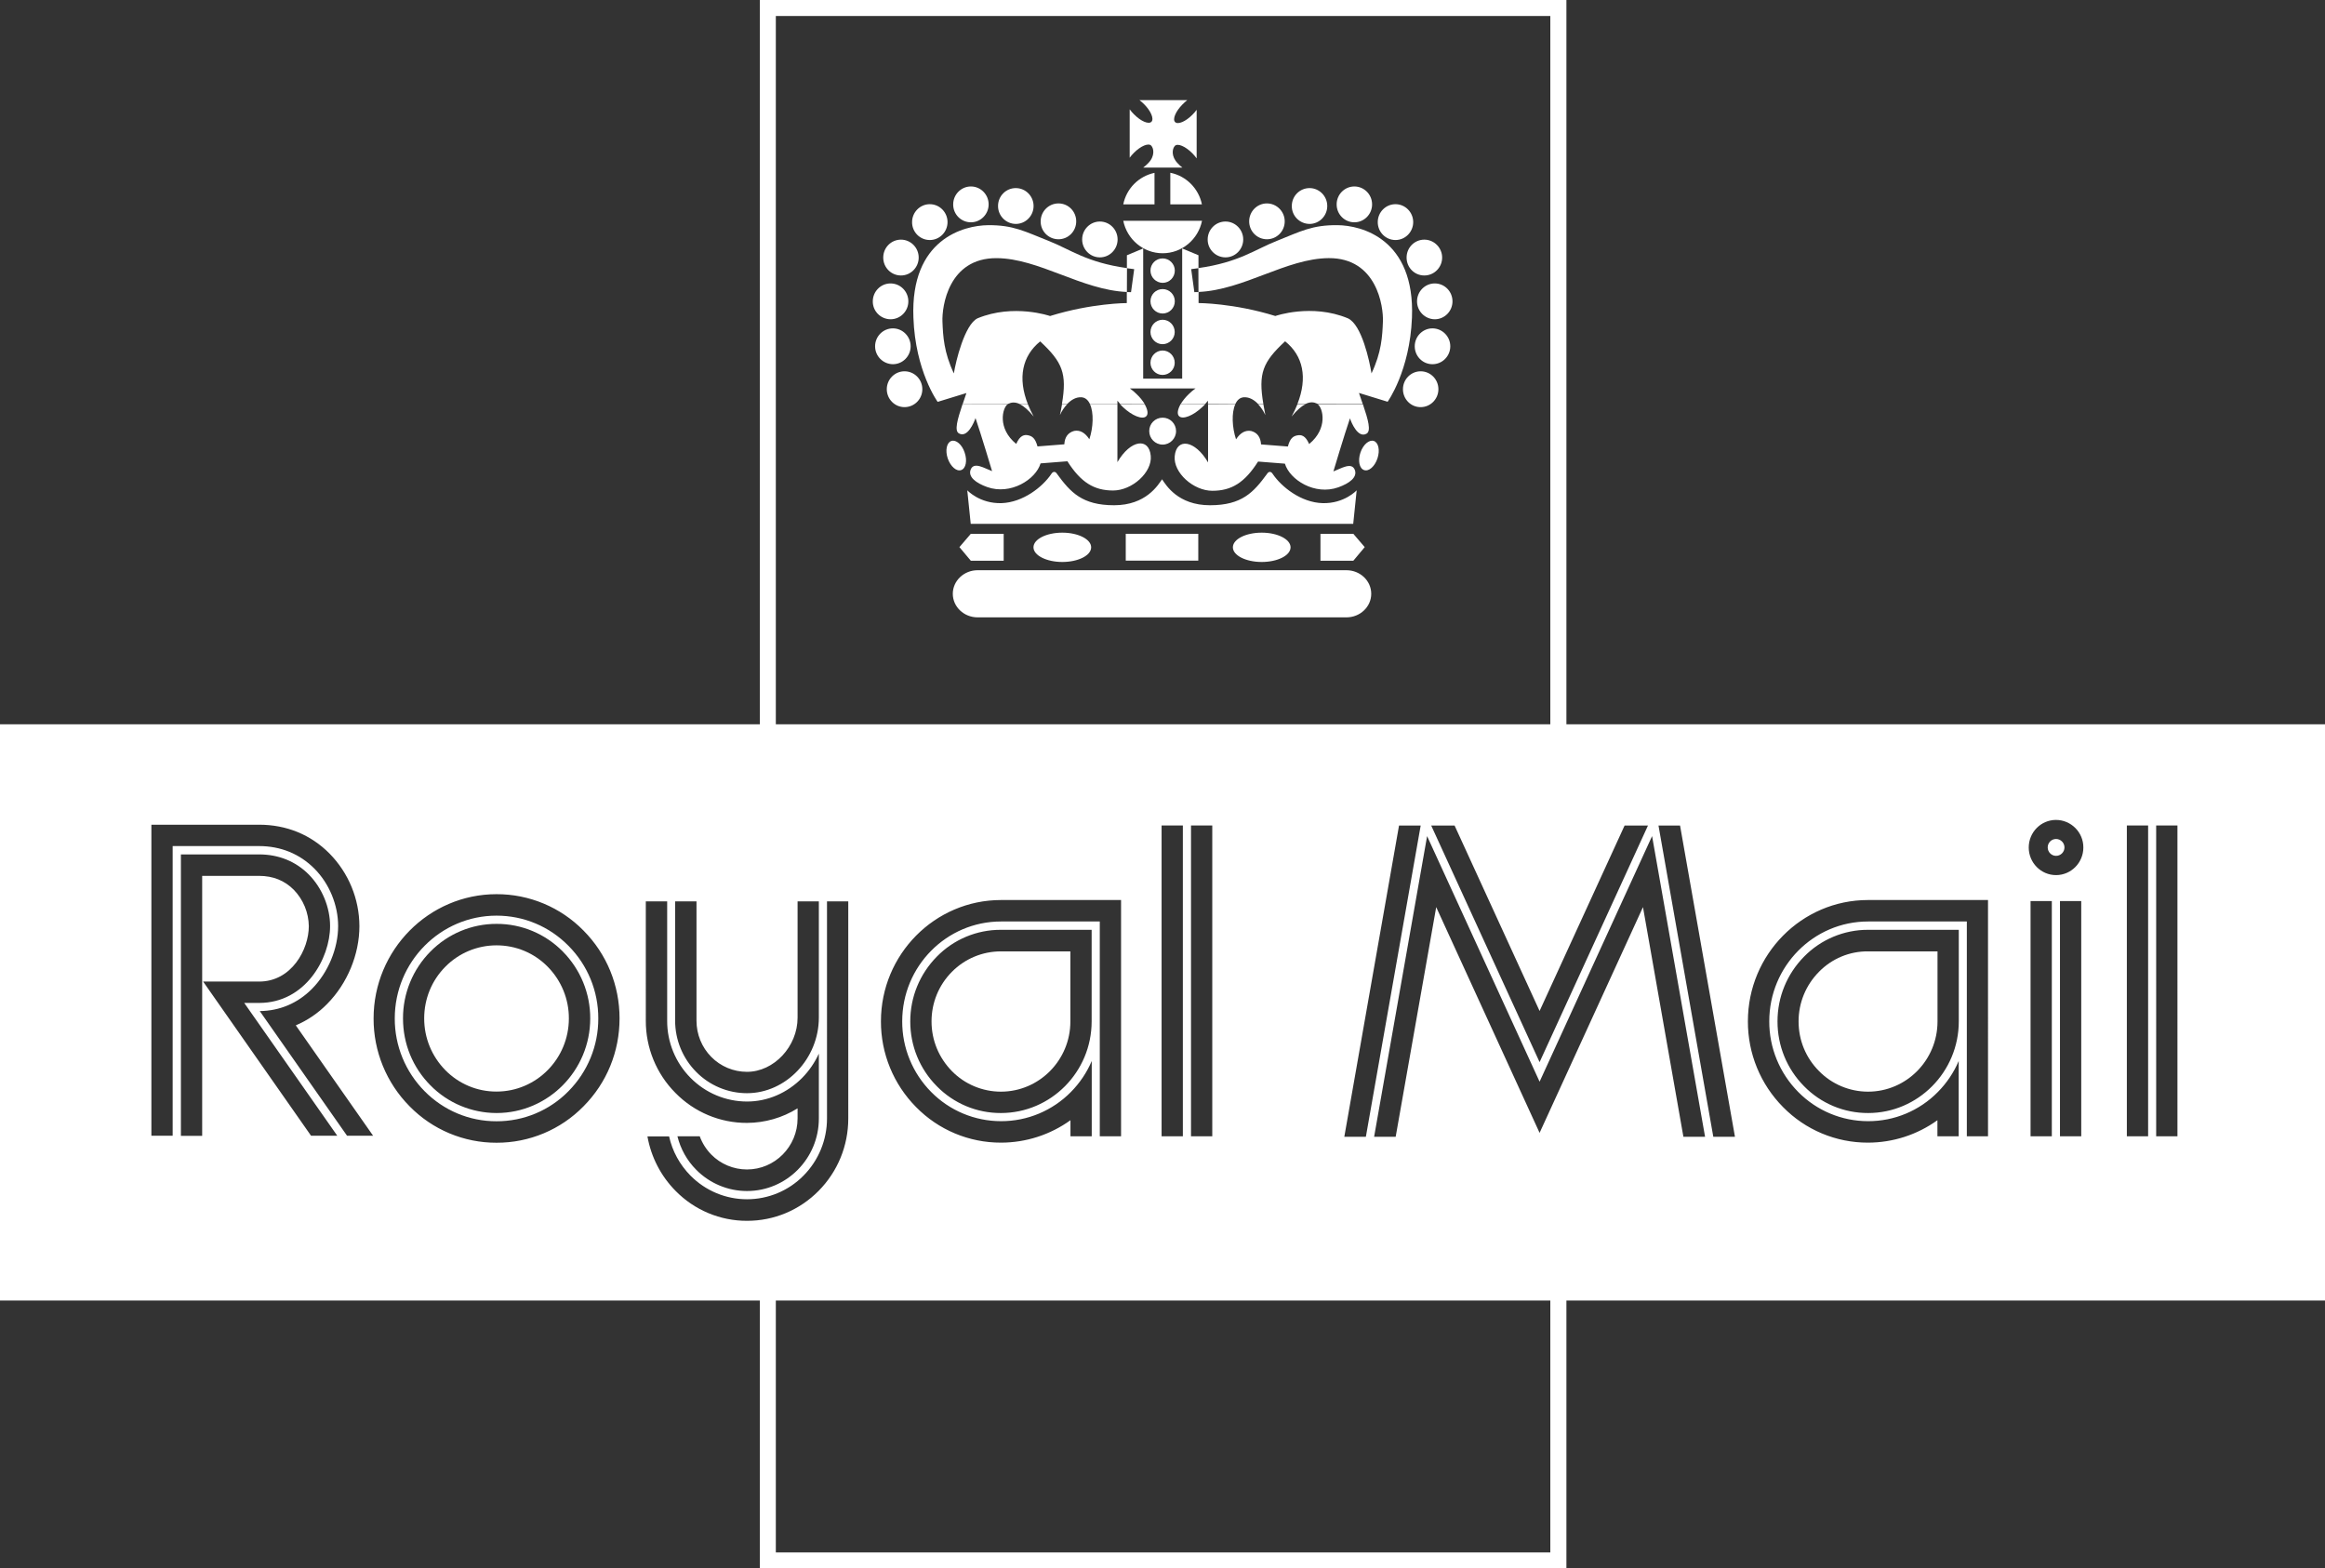 <?xml version="1.0" encoding="utf-8"?>
<!-- Generator: Adobe Illustrator 27.6.0, SVG Export Plug-In . SVG Version: 6.00 Build 0)  -->
<svg version="1.1" id="Layer_1" xmlns="http://www.w3.org/2000/svg" xmlns:xlink="http://www.w3.org/1999/xlink" x="0px" y="0px"
	 viewBox="0 0 2426.5 1636.9" style="enable-background:new 0 0 2426.5 1636.9;" xml:space="preserve">
<rect x="0" y="0" width="2426.5" height="1636.9" fill="#333333" stroke="none"/>
<style type="text/css">
	.st0{fill:#FFFFFF;}
	.st1{fill-rule:evenodd;clip-rule:evenodd;fill:#FFFFFF;}
</style>
<g>
	<g>
		<path class="st0" d="M1634.7,780.5H793V0h841.8V780.5z M809.7,763.8H1618V16.7H809.7V763.8z"/>
		<path class="st0" d="M1634.7,1636.9H793v-318.2h841.8V1636.9z M809.7,1620.2H1618v-284.7H809.7V1620.2z"/>
	</g>
	<path class="st1" d="M1193.1,174.9h40.9c-1.7-1.2-3.2-2.7-4.8-4.4c-7.1-7.2-5.9-15.3-3-18.3c2.9-2.9,11,0.5,18.1,7.7
		c1.8,1.8,3.3,3.6,4.6,5.4v-50.7c-1.3,1.8-2.8,3.5-4.4,5.1c-7.1,7.2-15.2,10.6-18.1,7.7c-2.9-2.9,0.5-11.1,7.6-18.3
		c1.8-1.8,3.4-3.3,5.1-4.6h-49.9c1.6,1.2,3.3,2.7,4.9,4.3c7.1,7.1,10.5,15.3,7.6,18.3c-2.9,2.9-11-0.5-18.1-7.7
		c-1.7-1.6-3.2-3.4-4.6-5.3v50.5c1.2-1.7,2.7-3.3,4.3-5c7.1-7.2,15.2-10.6,18.1-7.7c2.9,2.9,4.1,11.1-3,18.3
		C1196.7,172,1195,173.5,1193.1,174.9L1193.1,174.9z M1172.3,230.4c3.9,19.3,20.8,33.9,41.1,33.9c20.3,0,37.2-14.6,41.1-33.9H1172.3
		z M1254.4,213.3c-3.4-16.6-16.4-29.7-33-33v33H1254.4z M1204.9,180.4c-16.5,3.5-29.3,16.4-32.6,32.9h32.6V180.4z M1200.7,282.4
		c0-7,5.6-12.7,12.7-12.7c7,0,12.7,5.7,12.7,12.7c0,7-5.6,12.8-12.7,12.8C1206.4,295.1,1200.7,289.4,1200.7,282.4
		C1200.7,282.4,1200.7,282.4,1200.7,282.4z M1200.7,314.4c0-7,5.6-12.7,12.7-12.7c7,0,12.7,5.7,12.7,12.7c0,7-5.6,12.7-12.6,12.8
		c0,0,0,0,0,0C1206.4,327.2,1200.7,321.5,1200.7,314.4C1200.7,314.4,1200.7,314.4,1200.7,314.4z M1200.7,346.5
		c0-7,5.6-12.7,12.6-12.8c0,0,0,0,0,0c7,0,12.7,5.7,12.7,12.8c0,7-5.7,12.7-12.7,12.7C1206.4,359.2,1200.7,353.5,1200.7,346.5z
		 M1200.7,378.6c0-7,5.6-12.7,12.6-12.8c0,0,0,0,0,0c7,0,12.7,5.7,12.7,12.8c0,7-5.7,12.7-12.7,12.7h0
		C1206.4,391.3,1200.7,385.6,1200.7,378.6C1200.7,378.6,1200.7,378.6,1200.7,378.6z M1199.4,449.9c0-7.8,6.2-14,14-14s14,6.3,14,14
		c0,7.8-6.3,14.1-14,14.1S1199.4,457.7,1199.4,449.9z M1423.7,490.6c4.9,1.7,11.1-3.8,13.9-12.2c2.8-8.4,1.1-16.5-3.8-18.2
		c-4.9-1.6-11.2,3.8-14,12.2C1417,480.8,1418.7,489,1423.7,490.6z M1003.1,490.6c-4.9,1.7-11.1-3.8-14-12.2
		c-2.8-8.4-1.1-16.5,3.8-18.2c4.9-1.6,11.2,3.8,13.9,12.2C1009.7,480.8,1008,489,1003.1,490.6z M1260.4,249.9
		c0-10.3,8.3-18.7,18.6-18.7c10.2,0,18.5,8.4,18.5,18.7s-8.3,18.7-18.5,18.7C1268.7,268.6,1260.3,260.2,1260.4,249.9
		C1260.4,249.9,1260.4,249.9,1260.4,249.9z M1303.7,231c0-10.3,8.3-18.7,18.5-18.7c10.2,0,18.6,8.4,18.6,18.7
		c0,10.4-8.3,18.7-18.6,18.7C1312,249.7,1303.7,241.4,1303.7,231z M1348.2,215c0-10.4,8.3-18.7,18.5-18.7c10.2,0,18.5,8.4,18.5,18.7
		c0,10.3-8.3,18.7-18.5,18.7C1356.4,233.6,1348.1,225.3,1348.2,215C1348.2,215,1348.2,215,1348.2,215z M1395,213.3
		c0-10.3,8.3-18.7,18.5-18.7s18.5,8.4,18.5,18.7c0,10.3-8.3,18.7-18.5,18.7S1395,223.7,1395,213.3z M1437.9,231.8
		c0-10.3,8.3-18.7,18.5-18.7c10.2,0,18.5,8.4,18.5,18.7s-8.3,18.7-18.5,18.7C1446.2,250.5,1437.9,242.2,1437.9,231.8z M1468,268.8
		c0-10.4,8.3-18.7,18.5-18.7s18.6,8.4,18.6,18.7c0,10.3-8.3,18.7-18.6,18.7S1468,279.2,1468,268.8z M1478.9,314.5
		c0-10.3,8.3-18.7,18.5-18.7c10.3,0,18.5,8.4,18.5,18.7c0,10.3-8.3,18.7-18.5,18.7C1487.2,333.1,1478.9,324.8,1478.9,314.5
		C1478.9,314.5,1478.9,314.5,1478.9,314.5z M1476.5,361.4c0-10.3,8.3-18.7,18.5-18.7s18.6,8.4,18.6,18.7s-8.3,18.7-18.6,18.7
		S1476.5,371.7,1476.5,361.4z M1464.2,406.2c0-10.3,8.3-18.7,18.5-18.7c10.2,0,18.5,8.4,18.5,18.7c0,10.3-8.3,18.7-18.5,18.7
		C1472.5,425,1464.2,416.6,1464.2,406.2z M1129.4,249.9c0-10.3,8.3-18.7,18.5-18.7s18.5,8.4,18.5,18.7s-8.3,18.7-18.5,18.7
		S1129.4,260.2,1129.4,249.9z M1086.1,231c0-10.3,8.3-18.7,18.6-18.7s18.5,8.4,18.5,18.7c0,10.4-8.3,18.7-18.5,18.7
		C1094.3,249.7,1086,241.3,1086.1,231C1086.1,231,1086.1,231,1086.1,231z M1041.6,215c0-10.4,8.3-18.7,18.5-18.7
		c10.3,0,18.6,8.4,18.6,18.7c0,10.3-8.3,18.7-18.6,18.7C1049.9,233.6,1041.6,225.3,1041.6,215C1041.6,215,1041.6,215,1041.6,215z
		 M994.8,213.3c0-10.3,8.3-18.7,18.5-18.7c10.2,0,18.5,8.4,18.5,18.7c0,10.3-8.3,18.7-18.5,18.7C1003,232,994.7,223.6,994.8,213.3
		C994.8,213.4,994.8,213.4,994.8,213.3z M951.9,231.8c0-10.3,8.3-18.7,18.5-18.7s18.5,8.4,18.5,18.7s-8.3,18.7-18.5,18.7
		C960.1,250.5,951.8,242.1,951.9,231.8C951.9,231.8,951.9,231.8,951.9,231.8z M921.8,268.8c0-10.4,8.3-18.7,18.5-18.7
		c10.2,0,18.5,8.4,18.5,18.7c0,10.3-8.3,18.7-18.5,18.7C930.1,287.5,921.8,279.2,921.8,268.8z M910.9,314.5
		c0-10.3,8.3-18.7,18.5-18.7c10.3,0,18.6,8.4,18.6,18.7c0,10.3-8.3,18.7-18.6,18.7C919.1,333.1,910.8,324.8,910.9,314.5
		C910.9,314.5,910.9,314.5,910.9,314.5z M913.3,361.4c0-10.3,8.3-18.7,18.6-18.7c10.2,0,18.5,8.4,18.5,18.7s-8.3,18.7-18.5,18.7
		C921.6,380,913.3,371.7,913.3,361.4C913.3,361.4,913.3,361.4,913.3,361.4z M925.5,406.2c0-10.3,8.3-18.7,18.5-18.7
		c10.3,0,18.6,8.4,18.6,18.7c0,10.3-8.3,18.7-18.6,18.7C933.8,424.9,925.5,416.5,925.5,406.2z"/>
	<path class="st1" d="M1051.7,421.8c-5.5,3.8-11.1,25.2,8.9,41.5c3.9-9,8.4-9.9,12.5-9c4.2,0.9,7.4,3.1,9.7,11.6l28-2.2
		c0.4-7.4,3.7-12.2,10.3-14c6-1.1,11.3,1.8,15.8,8.7c4.1-12.2,4.8-27.8,0.6-36.7l28.7,0v60.6c13.6-23.4,33-26.1,34.8-6.5
		c1.6,17.1-19.4,36.1-39.3,36.1s-33.7-8.5-47.7-30.5l-28,2.2c-5,16.8-31.3,33.4-55.7,24.7c-11.8-4.2-20.1-10.6-17.3-18.1
		c3.3-8.7,14.2-1.6,22.4,1.5c0,0-11.6-38.8-17.3-55.4c-1.5,4.5-8.4,21.1-17.3,16c-4.9-2.7-1.7-14.2,3.8-30.6L1051.7,421.8
		L1051.7,421.8z M1072.7,421.8c1.7,4.2,3.7,8.5,6.1,12.9c-5.7-7-10.5-10.9-14.5-12.9L1072.7,421.8L1072.7,421.8z M1113.8,421.8
		c-3.2,3.4-5.7,7.2-7.6,11.4c0.9-4.1,1.6-7.8,2.2-11.4L1113.8,421.8z M1194.6,421.8c3.2,5.6,4.1,10.4,1.6,12.7
		c-3.9,3.7-14.7-0.6-24.2-9.6c-1-1-2-2-3-3L1194.6,421.8L1194.6,421.8L1194.6,421.8z M1257.8,421.8c-1,1.1-1.9,2.1-3,3
		c-9.5,9-20.3,13.3-24.2,9.6c-2.4-2.3-1.6-7.1,1.6-12.7L1257.8,421.8L1257.8,421.8z M1289.3,421.8c-4.2,8.9-3.4,24.5,0.7,36.7
		c4.5-6.9,9.8-9.8,15.8-8.7c6.6,1.8,9.8,6.6,10.3,14l28,2.2c2.2-8.5,5.5-10.8,9.7-11.6c4.2-0.9,8.6,0,12.5,9
		c19.9-16.3,14.4-37.7,8.9-41.5h47.2c5.6,16.5,8.7,27.9,3.8,30.7c-8.9,5.1-15.8-11.4-17.3-16c-5.7,16.6-17.3,55.4-17.3,55.4
		c8.2-3.1,19.1-10.2,22.4-1.5c2.8,7.5-5.5,13.9-17.3,18.1c-24.4,8.7-50.6-7.8-55.7-24.7l-28-2.2c-14,22-27.7,30.5-47.7,30.5
		c-19.9,0-40.9-19-39.3-36.1c1.8-19.6,21.2-16.9,34.8,6.5v-60.6L1289.3,421.8L1289.3,421.8z M1318.5,421.8c0.6,3.6,1.3,7.3,2.1,11.4
		c-1.9-4.2-4.5-8-7.6-11.4L1318.5,421.8L1318.5,421.8z M1362.5,421.8c-4,2-8.8,6-14.5,12.9c2.4-4.4,4.4-8.7,6.1-12.9L1362.5,421.8
		L1362.5,421.8z"/>
	<g>
		<path class="st0" d="M1380.4,525.1c-22.6-0.6-43-17-52-30.3c-1.8-3-4.3-3.2-6.3,0.1c-13.7,18.7-25.9,32.4-59.3,32.4
			c-33.4,0-45.9-21-50-27.1c-4.2,6-16.7,27.1-50.1,27.1c-33.3,0-45.6-13.7-59.3-32.4c-1.9-3.3-4.5-3.1-6.3-0.1
			c-8.9,13.2-29.3,29.6-52,30.3c-22.7,0.6-35.6-13.4-35.6-13.4l3.6,35h399.2l3.6-35C1416,511.7,1403,525.7,1380.4,525.1z"/>
		<polygon class="st0" points="1378.1,557.1 1378.1,585.2 1412.4,585.2 1424.3,571 1412.4,557.1 		"/>
		<path class="st0" d="M978.6,419.4l30-9.2c-1.4,4.1-2.7,7.9-3.9,11.5h0v0h47.1c0.2-0.1,0.3-0.2,0.5-0.3c3.2-1.5,7-2.1,12,0.3l8.4,0
			c-10.7-27.2-5.9-50.2,12.9-65.4c23.3,21.7,28.1,33.4,22.7,65.3l5.5,0c4-4.1,9-7.3,14.7-7c4.1,0.2,7.1,2.9,9,7h28.7v-3.4
			c0.9,1.2,1.9,2.3,2.9,3.4l25.5,0c-2-3.4-4.9-7-8.5-10.4c-2.3-2.2-4.5-4.2-6.9-5.8h68.5c-2.4,1.6-4.6,3.6-6.9,5.8
			c-3.6,3.4-6.5,7.1-8.5,10.4h25.5c1-1.1,2-2.3,2.9-3.4v3.4l28.6,0c1.9-4.1,4.8-6.8,9-7c5.7-0.3,10.8,2.9,14.7,7l5.5,0
			c-5.4-32-0.7-43.7,22.7-65.4c18.9,15.1,23.6,38.1,12.9,65.3l8.4,0.1c5-2.5,8.9-1.9,12-0.4c0.2,0.1,0.4,0.2,0.5,0.3l47.2,0.1
			c-1.2-3.6-2.6-7.5-3.9-11.5l29.9,9.2c0,0,23.2-32.1,25.4-87.7c3.3-82.5-53-96.4-77.7-96.6c-26.5-0.3-38.7,6.6-63.1,16.3
			c-23.1,9.1-39.6,22.5-82.1,28.5l0.1,24.9c47.2-2,91.7-35,135.9-35.3c50.3-0.3,57.2,50.5,56.6,66.1c-0.6,15.6-1.5,32.2-11.9,54.2
			c-2.1-12.7-10.1-50.9-24.7-57.5c-37.8-15.7-75.7-2.4-75.7-2.4c-43.5-13.5-80.1-13.5-80.1-13.5l0-11.5c-1.5,0.1-2.9,0.1-4.4,0.1
			l-3.3-24c2.6-0.3,5.2-0.6,7.6-1l0-13.5l-17-7.1v135.9h-40.7V259.3l-17,7.1l0,13.5c2.5,0.3,5,0.7,7.6,1l-3.3,24c-1.5,0-3,0-4.4-0.1
			l0,11.5c0,0-36.6,0-80.1,13.5c0,0-37.9-13.2-75.7,2.4c-13.5,6.6-22.7,44.9-24.7,57.5c-10.4-22-11.3-38.6-11.9-54.2
			c-0.6-15.6,6.2-66.4,56.6-66.1c44.2,0.3,88.7,33.3,135.9,35.3l0.1-24.9c-42.5-6-58.9-19.4-82-28.5c-24.4-9.6-36.6-16.6-63.2-16.3
			c-24.7,0.3-81,14.1-77.7,96.6C955.3,387.4,978.6,419.4,978.6,419.4z"/>
		<path class="st0" d="M518.2,986.6c-20.1,0-39.3,8-53.4,22.3c-14.3,14.4-22.1,33.6-22.1,54c0,20.4,7.9,39.5,22.1,54
			c14.1,14.3,33.3,22.4,53.4,22.3c41.7,0,75.5-34.2,75.5-76.3c0.1-20.2-7.9-39.6-22.1-54C557.4,994.5,538.4,986.6,518.2,986.6z"/>
		<rect x="1174.9" y="557.1" class="st0" width="75.7" height="28"/>
		<polygon class="st0" points="1013.2,585.2 1047.5,585.2 1047.5,557.1 1013.2,557.1 1001.3,571 		"/>
		<path class="st0" d="M1078.6,571.2c0,8.4,13.5,15.3,30.1,15.3c16.6,0,30.1-6.8,30.1-15.3c0-8.4-13.5-15.3-30.1-15.3
			C1092.1,555.9,1078.6,562.7,1078.6,571.2z"/>
		<path class="st0" d="M1286.7,571.2c0,8.4,13.4,15.3,30.1,15.3c16.6,0,30.1-6.8,30.1-15.3c0-8.4-13.5-15.3-30.1-15.3
			C1300.2,555.9,1286.7,562.7,1286.7,571.2z"/>
		<path class="st0" d="M994.4,619.7c0,13.6,11.6,24.6,25.9,24.6h384.9c14.3,0,25.9-11,25.9-24.6c0-13.6-11.6-24.6-25.9-24.6h-384.9
			C1006.1,595.1,994.4,606.1,994.4,619.7z"/>
		<path class="st0" d="M972.2,1066c0,19.6,7.6,37.9,21.2,51.8c13.5,13.8,32,21.5,51.2,21.5c40,0,72.5-32.9,72.5-73.2v-73.2h-72.5
			c-19.3,0-37.7,7.7-51.2,21.4C979.8,1028,972.2,1046.4,972.2,1066z"/>
		<path class="st0" d="M518.2,955.6c-58.5,0-106.2,48.1-106.2,107.3c-0.1,28.4,11.1,55.7,31.1,75.9c19.8,20.1,46.8,31.5,75.1,31.4
			c28.2,0.1,55.3-11.2,75.1-31.4l0,0c20-20.2,31.2-47.4,31.1-75.9c0.1-28.4-11.1-55.7-31.1-75.8
			C573.3,966.8,546.6,955.6,518.2,955.6z M518.3,1161.6c-26,0-50.9-10.4-69.1-28.9c-18.5-18.7-28.6-43.4-28.6-69.8
			c-0.1-26.1,10.2-51.2,28.6-69.8c18.2-18.5,43.1-29,69.1-28.9c26-0.1,50.9,10.4,69.1,28.9c18.4,18.6,28.7,43.7,28.6,69.8
			C616,1117.3,572.1,1161.6,518.3,1161.6z"/>
		<path class="st0" d="M1898.4,1014.2c-13.7,13.9-21.3,32.2-21.3,51.8s7.5,37.9,21.3,51.8c13.5,13.8,32,21.5,51.2,21.5
			c40,0,72.5-32.9,72.5-73.2v-73.2h-72.5C1930.4,992.7,1911.9,1000.4,1898.4,1014.2z"/>
		<path class="st0" d="M0,755.9v601.4h2426.5V755.9H0z M1518.1,861.6l88.7,193.5l88.7-193.5h24.4l-113.1,246.9l-113.1-246.9H1518.1z
			 M704.7,940.7h22.2v124.6c0,14.1,5.5,27.7,15.4,37.7c9.8,10,23.3,15.6,37.3,15.6c28.1,0,52.8-26.4,52.8-56.5V940.7h22.2V1062
			c0,42.8-34.3,78.9-75,78.9c-19.9,0-39-8-53-22.2v0c-14.1-14.2-22-33.5-22-53.5V940.7z M324.7,1185.4l-112.7-161h58.5
			c33.8,0,51.8-33.5,51.8-57.8c-0.2-14.2-5.8-27.8-15.7-38c-9.5-9.6-21.7-14.5-36.1-14.5h-59.5v271.3h-22.2V891.7h81.7
			c20.3,0,38.2,7.3,51.8,21c13.9,14.1,22.2,34.2,22.2,53.8c0,33.6-25.7,80.2-74,80.2h-15.6v0l97.1,138.6H324.7z M362.2,1185.3
			l-91.1-130.1c20.8-0.2,39.7-8.2,54.6-23.3c16.7-16.9,27.2-42,27.2-65.4c0-21.9-9.2-44.3-24.7-59.9c-15.3-15.4-35.2-23.6-57.8-23.6
			h-90.2v302.3H158V860.7h112.4c28.6,0,54,10.4,73.5,30.1c19.9,20.2,31.1,47.4,31.2,75.7c0,29.6-12.6,60-33.7,81.3
			c-9.3,9.5-20.4,17.1-32.7,22.3l0,0l80.7,115.2H362.2z M609,1154.6c-23.9,24.4-56.6,38.1-90.8,38c-34.1,0.1-66.8-13.6-90.7-38
			c-24.2-24.4-37.7-57.4-37.6-91.7c0-71.5,57.6-129.7,128.3-129.7c34.1-0.1,66.9,13.6,90.8,38c24.3,24.5,37.6,57.1,37.6,91.7
			C646.6,1097.5,633.3,1130.1,609,1154.6z M674.1,940.7h22.2v124.6c-0.1,22.3,8.7,43.8,24.4,59.6c15.6,15.8,36.8,24.7,59,24.7
			c21.3,0,41.7-8.8,57.4-24.6c7.3-7.4,13.2-16,17.5-25.4v67.7c0,41.7-33.6,75.7-75,75.7c-19.9,0-39-8-53-22.2
			c-9.6-9.6-16.3-21.7-19.6-34.9h23.3c2.6,7.1,6.7,13.6,12,19c9.8,10,23.3,15.6,37.3,15.6c29.1,0,52.8-23.9,52.8-53.3v-10.5
			c-15.8,9.9-34.1,15.1-52.8,15.2v0c-28.1,0.1-55-11.2-74.7-31.3c-19.9-20-31-47.2-30.9-75.4V940.7z M885.3,1167.3
			c0,28.5-11,55.3-30.9,75.5c-20,20.2-46.5,31.3-74.7,31.3c-28.1,0.1-55-11.2-74.7-31.3c-15.3-15.5-25.5-35.3-29.3-56.8h22.6
			c3.4,15.5,11.2,29.6,22.3,40.9c15.6,15.8,36.8,24.7,59,24.7c22.2,0,43.5-8.9,59-24.7c15.7-15.8,24.5-37.3,24.5-59.6V940.7h22.2
			V1167.3z M1139.3,1066c0,52.7-42.5,95.6-94.7,95.6c-25.2,0.1-49.3-10-66.9-28c-17.9-18.1-27.7-42.1-27.7-67.6s9.9-49.5,27.7-67.6
			c17.6-18,41.7-28.1,66.9-28h94.7V1066z M1170,1185.9h-22.2V961.7h-103.1c-56.9,0-103.1,46.7-103.1,104.2
			c-0.1,27.6,10.8,54.1,30.2,73.7c19.2,19.5,45.5,30.5,72.9,30.5c27.4,0.1,53.7-10.9,73-30.5c9.2-9.3,16.6-20.3,21.7-32.3v78.6
			h-22.2v-16.8c-21.1,15.2-46.5,23.4-72.5,23.4c-33.3,0.1-65.3-13.3-88.6-37.1c-23.6-23.8-36.8-56-36.7-89.5
			c0-69.8,56.2-126.6,125.3-126.6v0H1170V1185.9z M1234.5,1185.9h-22.2V861.5h22.2V1185.9z M1265.2,1185.9H1243V861.5h22.2V1185.9z
			 M1403,1186.4l57.1-324.8h22.6l-57.2,324.8H1403z M1756.9,1186.4l-42.2-239.7l-107.9,235.6l-107.9-235.6l-42.3,239.7h-22.5
			l55.3-313.8l117.4,256.3l0,0l117.4-256.3l55.3,313.8H1756.9z M1788.1,1186.4l-57.2-324.8h22.5l57.3,324.8H1788.1z M2044.3,1066
			c0,52.7-42.5,95.6-94.6,95.6c-25.2,0.1-49.3-10-66.9-28c-17.9-18.1-27.7-42.1-27.7-67.6s9.9-49.5,27.7-67.6
			c17.6-18,41.8-28.1,66.9-28h94.6V1066z M2074.9,1185.9h-22.2V961.7h-103.1c-56.9,0-103.1,46.7-103.1,104.2
			c-0.1,27.6,10.8,54.1,30.2,73.7c19.2,19.5,45.5,30.5,72.9,30.5c27.4,0.1,53.7-10.9,72.9-30.5c9.2-9.3,16.6-20.3,21.7-32.3v78.6
			h-22.2v-16.8c-21.1,15.2-46.5,23.4-72.5,23.4c-33.3,0.1-65.3-13.3-88.6-37.1c-23.6-23.8-36.8-56-36.7-89.5
			c0-69.8,56.2-126.6,125.3-126.6v0h125.3V1185.9z M2141.4,1185.9h-22.2V940.4h22.2V1185.9z M2172.1,1185.9h-22.2V940.4h22.2V1185.9
			z M2145.8,913.3c-15.7,0-28.5-12.9-28.5-28.8c0-15.9,12.7-28.8,28.5-28.8c0,0,0,0,0,0c15.8,0.1,28.6,13,28.5,28.8
			C2174.3,900.4,2161.5,913.3,2145.8,913.3z M2241.9,1185.9h-22.2V861.5h22.2V1185.9z M2272.5,1185.9h-22.2V861.5h22.2V1185.9z"/>
		<path class="st0" d="M2145.8,875.6c-4.8,0-8.7,3.9-8.7,8.8c0,4.8,3.9,8.8,8.7,8.8c4.8,0,8.8-3.9,8.8-8.8
			C2154.6,879.6,2150.6,875.6,2145.8,875.6z"/>
	</g>
</g>
</svg>
